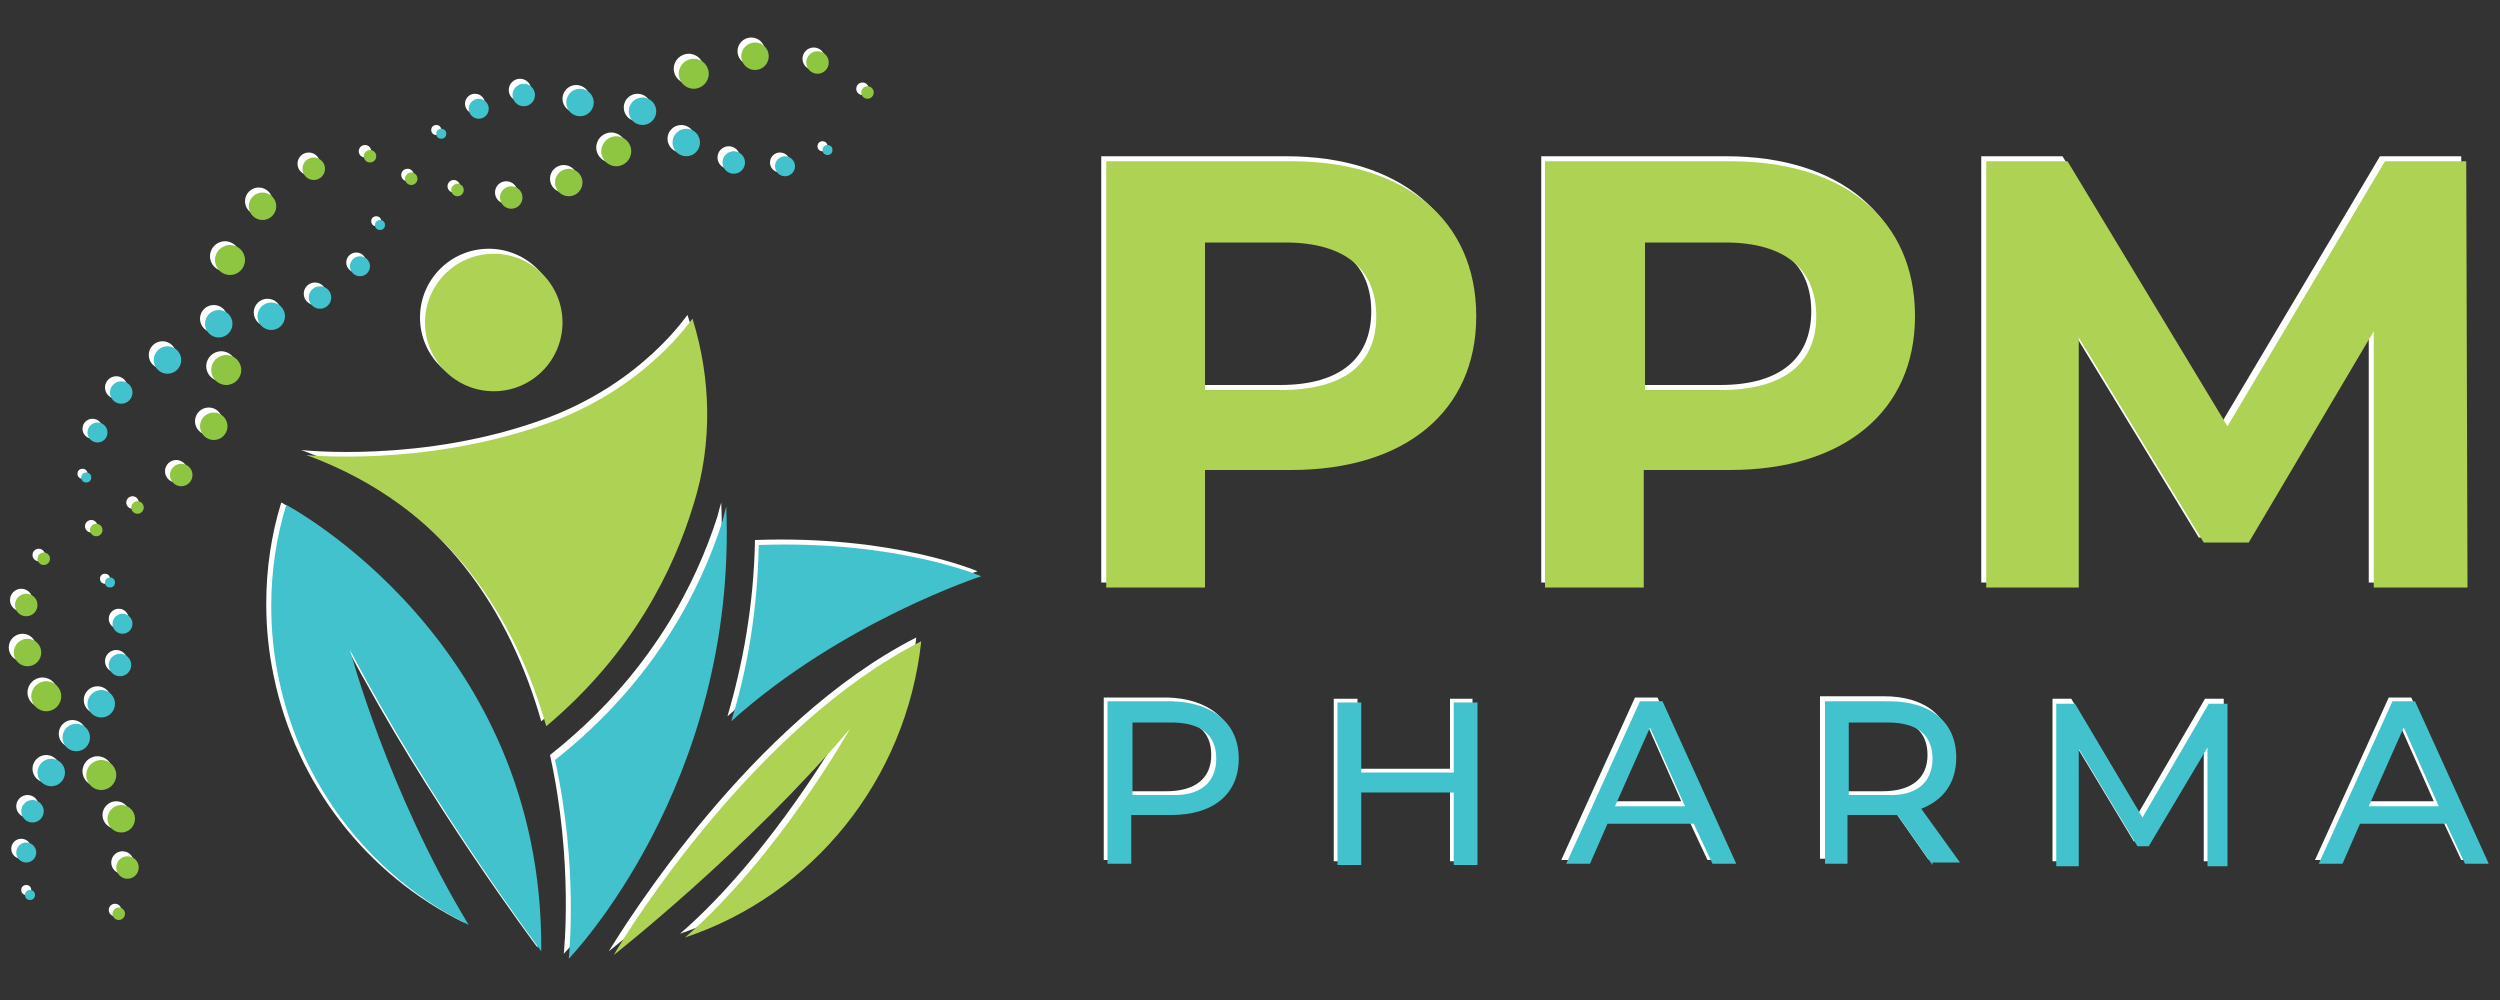<?xml version="1.0" encoding="utf-8"?>
<!-- Generator: Adobe Illustrator 26.4.1, SVG Export Plug-In . SVG Version: 6.00 Build 0)  -->
<svg version="1.1" id="Layer_1" xmlns="http://www.w3.org/2000/svg" xmlns:xlink="http://www.w3.org/1999/xlink" x="0px" y="0px"
	 viewBox="0 0 200 80" style="enable-background:new 0 0 200 80;" xml:space="preserve">
<rect x="0" y="0" width="200" height="80" fill="#333333" stroke="none"/>
<style type="text/css">
	.st0{fill:#FFFFFF;}
	.st1{fill:#FDFEFE;}
	.st2{fill:#8FC641;}
	.st3{fill:#41C2CC;}
	.st4{fill:#AED253;}
</style>
<g>
	<g>
		<circle class="st0" cx="9.2" cy="72.8" r="0.5"/>
		<g>
			<circle class="st0" cx="2.1" cy="71.2" r="0.4"/>
		</g>
		<circle class="st0" cx="3.1" cy="44.4" r="0.5"/>
		<circle class="st0" cx="9.8" cy="69" r="0.9"/>
		<circle class="st0" cx="1.7" cy="48" r="0.9"/>
		<circle class="st0" cx="9.3" cy="65.2" r="1.1"/>
		<circle class="st0" cx="1.8" cy="51.8" r="1.1"/>
		<g>
			<circle class="st0" cx="7.8" cy="56" r="1.1"/>
		</g>
		<g>
			<circle class="st0" cx="5.8" cy="58.7" r="1.1"/>
		</g>
		<g>
			<circle class="st0" cx="3.7" cy="61.5" r="1.1"/>
		</g>
		<g>
			<circle class="st0" cx="9.3" cy="52.9" r="0.9"/>
		</g>
		<g>
			<circle class="st0" cx="9.5" cy="49.5" r="0.8"/>
		</g>
		<g>
			<circle class="st0" cx="8.4" cy="46.3" r="0.4"/>
		</g>
		<g>
			<circle class="st0" cx="2.2" cy="64.5" r="0.9"/>
		</g>
		<g>
			<circle class="st0" cx="1.7" cy="67.9" r="0.8"/>
		</g>
		<circle class="st0" cx="7.8" cy="61.7" r="1.2"/>
		<circle class="st0" cx="3.4" cy="55.4" r="1.2"/>
	</g>
</g>
<g>
	<g>
		<circle class="st0" cx="10.6" cy="40.2" r="0.5"/>
		<circle class="st0" cx="7.3" cy="42.1" r="0.5"/>
		<g>
			<circle class="st0" cx="6.6" cy="37.9" r="0.4"/>
		</g>
		<circle class="st0" cx="29.2" cy="12.1" r="0.5"/>
		<circle class="st0" cx="14.1" cy="37.7" r="0.9"/>
		<circle class="st0" cx="24.7" cy="13.1" r="0.9"/>
		<circle class="st0" cx="16.7" cy="33.7" r="1.1"/>
		<circle class="st0" cx="20.7" cy="16.1" r="1.1"/>
		<g>
			<circle class="st0" cx="21.4" cy="25" r="1.1"/>
		</g>
		<g>
			<circle class="st0" cx="17.1" cy="25.5" r="1.1"/>
		</g>
		<g>
			<circle class="st0" cx="13" cy="28.4" r="1.1"/>
		</g>
		<g>
			<circle class="st0" cx="25.2" cy="23.5" r="0.9"/>
		</g>
		<g>
			<circle class="st0" cx="28.5" cy="21" r="0.8"/>
		</g>
		<g>
			<circle class="st0" cx="30.1" cy="17.7" r="0.4"/>
		</g>
		<g>
			<circle class="st0" cx="9.3" cy="31" r="0.9"/>
		</g>
		<g>
			<circle class="st0" cx="7.4" cy="34.3" r="0.8"/>
		</g>
		<circle class="st0" cx="17.7" cy="29.3" r="1.2"/>
		<circle class="st0" cx="18" cy="20.5" r="1.2"/>
	</g>
</g>
<g>
	<g>
		<circle class="st0" cx="36.3" cy="14.9" r="0.5"/>
		<circle class="st0" cx="32.6" cy="14" r="0.5"/>
		<g>
			<circle class="st0" cx="34.9" cy="10.4" r="0.4"/>
		</g>
		<circle class="st0" cx="69" cy="7.1" r="0.5"/>
		<circle class="st0" cx="40.5" cy="15.4" r="0.9"/>
		<circle class="st0" cx="65.1" cy="4.7" r="0.9"/>
		<circle class="st0" cx="45.1" cy="14.3" r="1.1"/>
		<circle class="st0" cx="60.1" cy="4.1" r="1.1"/>
		<g>
			<circle class="st0" cx="54.5" cy="11.1" r="1.1"/>
		</g>
		<g>
			<circle class="st0" cx="51" cy="8.6" r="1.1"/>
		</g>
		<g>
			<circle class="st0" cx="46.1" cy="7.9" r="1.1"/>
		</g>
		<g>
			<circle class="st0" cx="58.3" cy="12.6" r="0.9"/>
		</g>
		<g>
			<circle class="st0" cx="62.4" cy="13" r="0.8"/>
		</g>
		<g>
			<circle class="st0" cx="65.8" cy="11.7" r="0.4"/>
		</g>
		<g>
			<circle class="st0" cx="41.6" cy="7.2" r="0.9"/>
		</g>
		<g>
			<circle class="st0" cx="38" cy="8.3" r="0.8"/>
		</g>
		<circle class="st0" cx="48.9" cy="11.8" r="1.2"/>
		<circle class="st0" cx="55.1" cy="5.5" r="1.2"/>
	</g>
</g>
<g>
	<g>
		<path class="st0" d="M58.2,57.3c8.9-8,20-11.6,20-11.6s-6.7-2.9-17.8-2.5C60.3,48.5,59.4,53.2,58.2,57.3z"/>
		<circle class="st0" cx="39.1" cy="25.4" r="5.5"/>
		<g>
			<path class="st0" d="M57.4,41.3C55.7,46.6,52.1,54,44,60.4c1.9,8.6,1.1,15.9,1.1,15.9s13.5-13.8,12.6-36.1
				C57.6,40.5,57.5,40.9,57.4,41.3z"/>
			<path class="st0" d="M55,25.2L55,25.2c0-0.1-3.5,5.4-11.4,8.3C33.8,37.1,24.1,36,24.1,36c11.5,4.2,16.8,13.3,19.2,21.7
				C50.3,52,53.6,45.3,55.2,40C56.6,35.2,56.6,30,55,25.2z"/>
		</g>
		<path class="st0" d="M27.7,51.7c6.5,12.4,15.3,24.1,15.3,24.1C43.1,51,22.5,40.2,22.5,40.2c-0.8,2.6-1.2,5.3-1.2,8.1
			c0,2,0.2,3.9,0.6,5.8c1.8,8.7,7.5,15.9,15.2,19.7C30.6,62.9,27.7,51.7,27.7,51.7z"/>
	</g>
	<path class="st0" d="M48.7,76.1c0,0,10.7-8.4,18.9-18.1c0,0-5.8,10.3-13.2,16.7C64.6,71.2,72.2,62.1,73.3,51
		C60.1,57.7,50,74,48.7,76.1z"/>
</g>
<g>
	<g>
		<path class="st0" d="M117.7,24.9c0,7.6-5.7,12.3-14.8,12.3h-6.9v9.4h-7.9V12.5h14.8C112,12.5,117.7,17.3,117.7,24.9z M109.7,24.9
			c0-3.7-2.4-5.9-7.3-5.9h-6.4v11.8h6.4C107.3,30.8,109.7,28.6,109.7,24.9z"/>
		<path class="st0" d="M152.9,24.9c0,7.6-5.7,12.3-14.8,12.3h-6.9v9.4h-7.9V12.5h14.8C147.2,12.5,152.9,17.3,152.9,24.9z
			 M144.9,24.9c0-3.7-2.4-5.9-7.3-5.9h-6.4v11.8h6.4C142.5,30.8,144.9,28.6,144.9,24.9z"/>
		<path class="st0" d="M189.5,46.6l0-20.5l-10,16.9h-3.6l-10-16.4v20h-7.4V12.5h6.5l12.8,21.2l12.6-21.2h6.5l0.1,34.1H189.5z"/>
		<path class="st0" d="M98.8,60.4c0,2.8-2,4.5-5.4,4.5h-3.2v3.9h-1.9v-13h5.1C96.7,55.9,98.8,57.6,98.8,60.4z M96.9,60.4
			c0-1.9-1.2-2.9-3.6-2.9h-3.1v5.8h3.1C95.7,63.3,96.9,62.2,96.9,60.4z"/>
		<path class="st0" d="M117.8,55.9v13H116v-5.8h-7.4v5.8h-1.9v-13h1.9v5.6h7.4v-5.6H117.8z"/>
		<path class="st0" d="M135.1,65.6h-6.9l-1.4,3.2h-1.9l5.9-13h1.8l5.9,13h-1.9L135.1,65.6z M134.5,64.1l-2.8-6.3l-2.8,6.3H134.5z"/>
		<path class="st1" d="M154.3,68.8l-2.8-4c-0.3,0-0.5,0-0.8,0h-3.2v3.9h-1.9v-13h5.1c3.4,0,5.4,1.7,5.4,4.5c0,2-1,3.4-2.8,4.1
			l3.1,4.3H154.3z M154.2,60.4c0-1.9-1.2-2.9-3.6-2.9h-3.1v5.8h3.1C153,63.3,154.2,62.2,154.2,60.4z"/>
		<path class="st0" d="M176.3,68.8l0-9.4l-4.7,7.9h-0.9l-4.7-7.8v9.4h-1.8v-13h1.5l5.4,9.1l5.3-9.1h1.5l0,13H176.3z"/>
		<path class="st0" d="M195.4,65.6h-6.9l-1.4,3.2h-1.9l5.9-13h1.8l5.9,13h-1.9L195.4,65.6z M194.7,64.1l-2.8-6.3l-2.8,6.3H194.7z"/>
	</g>
</g>
<g>
	<g>
		<circle class="st2" cx="9.5" cy="73.1" r="0.5"/>
		<g>
			<circle class="st3" cx="2.4" cy="71.6" r="0.4"/>
		</g>
		<circle class="st2" cx="3.5" cy="44.7" r="0.5"/>
		<circle class="st2" cx="10.2" cy="69.4" r="0.9"/>
		<circle class="st2" cx="2.1" cy="48.4" r="0.9"/>
		<circle class="st2" cx="9.7" cy="65.5" r="1.1"/>
		<circle class="st2" cx="2.2" cy="52.2" r="1.1"/>
		<g>
			<circle class="st3" cx="8.1" cy="56.3" r="1.1"/>
		</g>
		<g>
			<circle class="st3" cx="6.1" cy="59" r="1.1"/>
		</g>
		<g>
			<circle class="st3" cx="4.1" cy="61.8" r="1.1"/>
		</g>
		<g>
			<circle class="st3" cx="9.6" cy="53.2" r="0.9"/>
		</g>
		<g>
			<circle class="st3" cx="9.8" cy="49.9" r="0.8"/>
		</g>
		<g>
			<circle class="st3" cx="8.8" cy="46.6" r="0.4"/>
		</g>
		<g>
			<circle class="st3" cx="2.6" cy="64.9" r="0.9"/>
		</g>
		<g>
			<circle class="st3" cx="2.1" cy="68.2" r="0.8"/>
		</g>
		<circle class="st2" cx="8.1" cy="62" r="1.2"/>
		<circle class="st2" cx="3.7" cy="55.7" r="1.2"/>
	</g>
</g>
<g>
	<g>
		<circle class="st2" cx="11" cy="40.6" r="0.5"/>
		<circle class="st2" cx="7.7" cy="42.4" r="0.5"/>
		<g>
			<circle class="st3" cx="6.9" cy="38.2" r="0.4"/>
		</g>
		<circle class="st2" cx="29.6" cy="12.5" r="0.5"/>
		<circle class="st2" cx="14.5" cy="38" r="0.9"/>
		<circle class="st2" cx="25.1" cy="13.5" r="0.9"/>
		<circle class="st2" cx="17.1" cy="34.1" r="1.1"/>
		<circle class="st2" cx="21" cy="16.5" r="1.1"/>
		<g>
			<circle class="st3" cx="21.7" cy="25.3" r="1.1"/>
		</g>
		<g>
			<circle class="st3" cx="17.5" cy="25.9" r="1.1"/>
		</g>
		<g>
			<circle class="st3" cx="13.4" cy="28.8" r="1.1"/>
		</g>
		<g>
			<circle class="st3" cx="25.6" cy="23.8" r="0.9"/>
		</g>
		<g>
			<circle class="st3" cx="28.8" cy="21.3" r="0.8"/>
		</g>
		<g>
			<circle class="st3" cx="30.4" cy="18" r="0.4"/>
		</g>
		<g>
			<circle class="st3" cx="9.7" cy="31.4" r="0.9"/>
		</g>
		<g>
			<circle class="st3" cx="7.8" cy="34.6" r="0.8"/>
		</g>
		<circle class="st2" cx="18.1" cy="29.6" r="1.2"/>
		<circle class="st2" cx="18.4" cy="20.8" r="1.2"/>
	</g>
</g>
<g>
	<g>
		<circle class="st2" cx="36.6" cy="15.2" r="0.5"/>
		<circle class="st2" cx="32.9" cy="14.3" r="0.5"/>
		<g>
			<circle class="st3" cx="35.3" cy="10.7" r="0.4"/>
		</g>
		<circle class="st2" cx="69.4" cy="7.4" r="0.5"/>
		<circle class="st2" cx="40.9" cy="15.8" r="0.9"/>
		<circle class="st2" cx="65.4" cy="5" r="0.9"/>
		<circle class="st2" cx="45.5" cy="14.6" r="1.1"/>
		<circle class="st2" cx="60.4" cy="4.5" r="1.1"/>
		<g>
			<circle class="st3" cx="54.9" cy="11.4" r="1.1"/>
		</g>
		<g>
			<circle class="st3" cx="51.4" cy="8.9" r="1.1"/>
		</g>
		<g>
			<circle class="st3" cx="46.4" cy="8.2" r="1.1"/>
		</g>
		<g>
			<circle class="st3" cx="58.7" cy="13" r="0.9"/>
		</g>
		<g>
			<circle class="st3" cx="62.8" cy="13.3" r="0.8"/>
		</g>
		<g>
			<circle class="st3" cx="66.2" cy="12" r="0.4"/>
		</g>
		<g>
			<circle class="st3" cx="41.9" cy="7.6" r="0.9"/>
		</g>
		<g>
			<circle class="st3" cx="38.3" cy="8.7" r="0.8"/>
		</g>
		<circle class="st2" cx="49.3" cy="12.1" r="1.2"/>
		<circle class="st2" cx="55.5" cy="5.9" r="1.2"/>
	</g>
</g>
<g>
	<g>
		<path class="st3" d="M58.5,57.7c8.9-8,20-11.6,20-11.6s-6.7-2.9-17.8-2.5C60.6,48.8,59.8,53.5,58.5,57.7z"/>
		<circle class="st4" cx="39.5" cy="25.8" r="5.5"/>
		<g>
			<path class="st3" d="M57.8,41.7c-1.7,5.3-5.3,12.7-13.4,19.1c1.9,8.6,1.1,15.9,1.1,15.9S59,62.8,58.1,40.5
				C58,40.9,57.9,41.3,57.8,41.7z"/>
			<path class="st4" d="M55.4,25.5L55.4,25.5c0-0.1-3.5,5.4-11.4,8.3c-9.9,3.6-19.5,2.6-19.5,2.6c11.5,4.2,16.8,13.3,19.2,21.7
				c6.9-5.8,10.2-12.5,11.8-17.8C57,35.5,56.9,30.3,55.4,25.5z"/>
		</g>
		<path class="st3" d="M28,52c6.5,12.4,15.3,24.1,15.3,24.1c0.2-24.9-20.4-35.7-20.4-35.7c-0.8,2.6-1.2,5.3-1.2,8.1
			c0,2,0.2,3.9,0.6,5.8c1.8,8.7,7.5,15.9,15.2,19.7C31,63.3,28,52,28,52z"/>
	</g>
	<path class="st4" d="M49.1,76.4c0,0,10.7-8.4,18.9-18.1c0,0-5.8,10.3-13.2,16.7C65,71.6,72.5,62.4,73.7,51.3
		C60.5,58,50.3,74.3,49.1,76.4z"/>
</g>
<g>
	<g>
		<path class="st4" d="M118.1,25.3c0,7.6-5.7,12.3-14.8,12.3h-6.9V47h-7.9V12.9h14.8C112.4,12.9,118.1,17.6,118.1,25.3z M110.1,25.3
			c0-3.7-2.4-5.9-7.3-5.9h-6.4v11.8h6.4C107.7,31.1,110.1,29,110.1,25.3z"/>
		<path class="st4" d="M153.2,25.3c0,7.6-5.7,12.3-14.8,12.3h-6.9V47h-7.9V12.9h14.8C147.6,12.9,153.2,17.6,153.2,25.3z M145.3,25.3
			c0-3.7-2.4-5.9-7.3-5.9h-6.4v11.8h6.4C142.8,31.1,145.3,29,145.3,25.3z"/>
		<path class="st4" d="M189.9,47l0-20.5l-10,16.9h-3.6l-10-16.4v20h-7.4V12.9h6.5l12.8,21.2l12.6-21.2h6.5l0.1,34.1H189.9z"/>
		<path class="st3" d="M99.1,60.7c0,2.8-2,4.5-5.4,4.5h-3.2v3.9h-1.9v-13h5.1C97.1,56.2,99.1,57.9,99.1,60.7z M97.3,60.7
			c0-1.9-1.2-2.9-3.6-2.9h-3.1v5.8h3.1C96,63.7,97.3,62.6,97.3,60.7z"/>
		<path class="st3" d="M118.2,56.2v13h-1.9v-5.8h-7.4v5.8H107v-13h1.9v5.6h7.4v-5.6H118.2z"/>
		<path class="st3" d="M135.5,65.9h-6.9l-1.4,3.2h-1.9l5.9-13h1.8l5.9,13h-1.9L135.5,65.9z M134.8,64.5l-2.8-6.3l-2.8,6.3H134.8z"/>
		<path class="st3" d="M154.6,69.2l-2.8-4c-0.3,0-0.5,0-0.8,0h-3.2v3.9H146v-13h5.1c3.4,0,5.4,1.7,5.4,4.5c0,2-1,3.4-2.8,4.1
			l3.1,4.3H154.6z M154.6,60.7c0-1.9-1.2-2.9-3.6-2.9h-3.1v5.8h3.1C153.3,63.7,154.6,62.6,154.6,60.7z"/>
		<path class="st3" d="M176.6,69.2l0-9.4l-4.7,7.9h-0.9l-4.7-7.8v9.4h-1.8v-13h1.5l5.4,9.1l5.3-9.1h1.5l0,13H176.6z"/>
		<path class="st3" d="M195.7,65.9h-6.9l-1.4,3.2h-1.9l5.9-13h1.8l5.9,13h-1.9L195.7,65.9z M195.1,64.5l-2.8-6.3l-2.8,6.3H195.1z"/>
	</g>
</g>
</svg>
